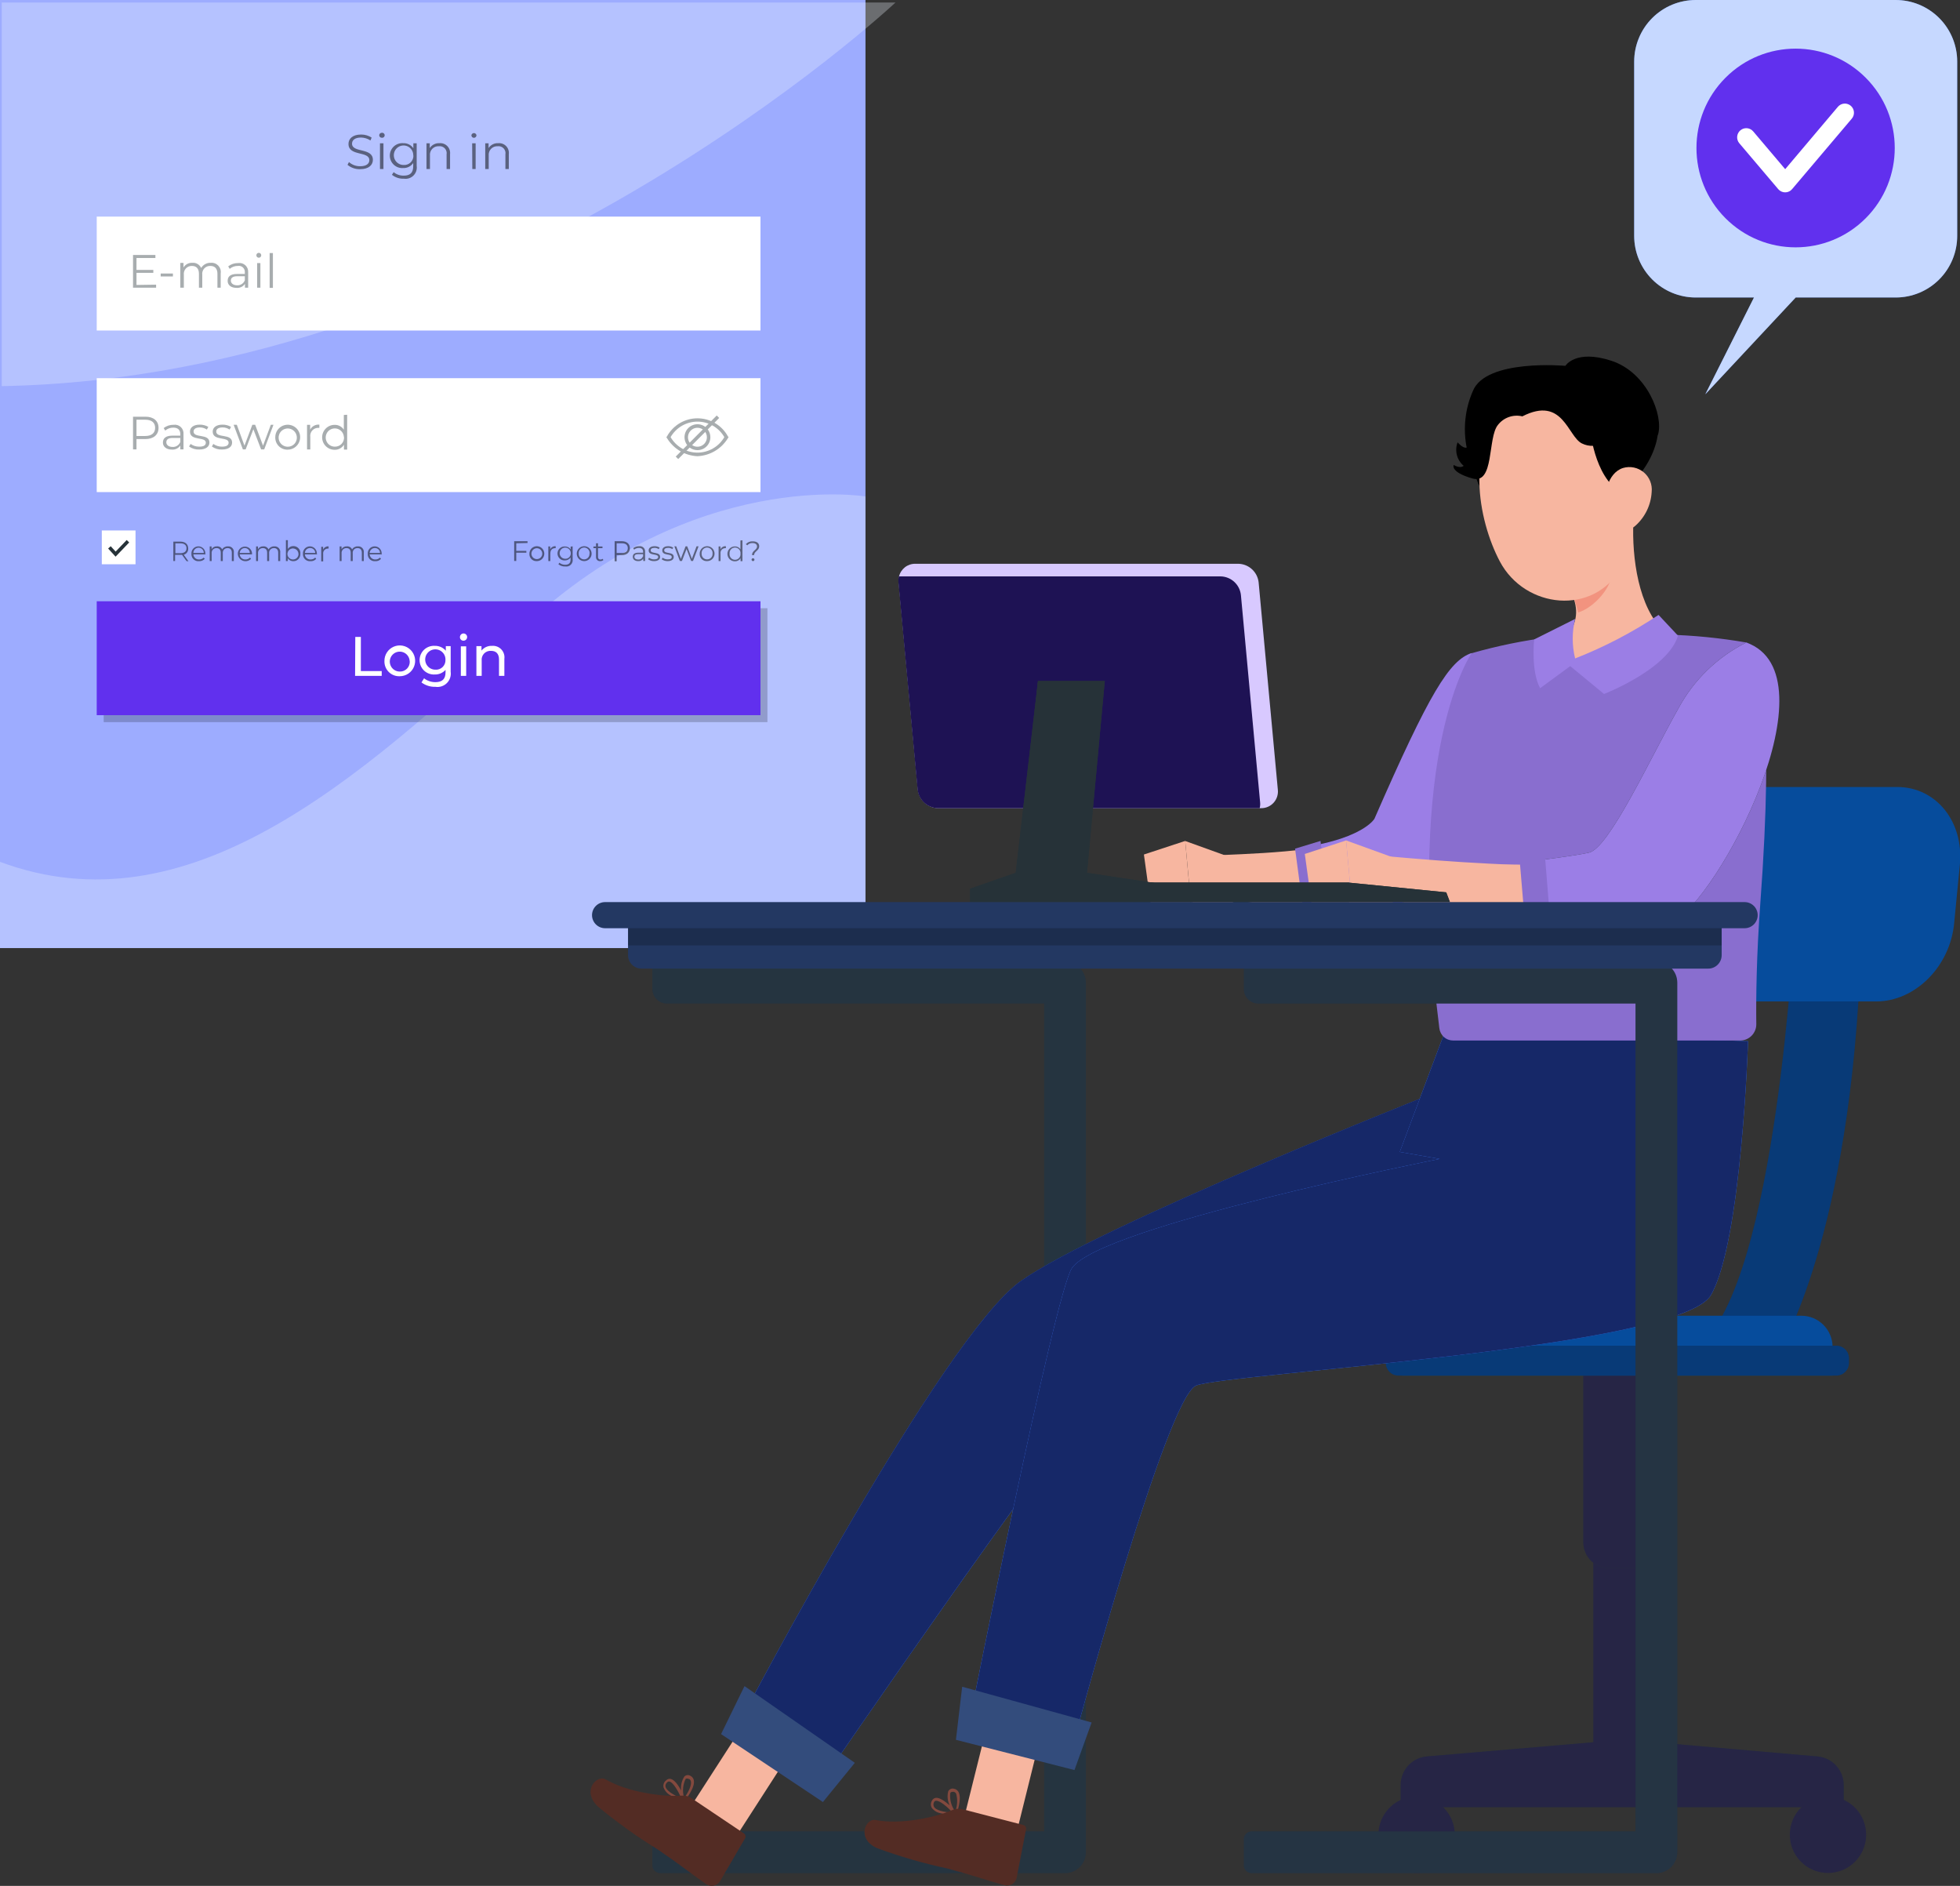 <svg width="368" height="354" viewBox="0 0 368 354" fill="none" xmlns="http://www.w3.org/2000/svg">
<rect x="0" y="0" width="368" height="354" fill="#333333" stroke="none"/>
<g clip-path="url(#clip0_1136_6615)">
<path d="M162.494 0H0V177.957H162.494V0Z" fill="#407BFF"/>
<path opacity="0.6" d="M162.494 0H0V177.957H162.494V0Z" fill="#DACDFF"/>
<path opacity="0.3" d="M168.133 0.471C168.133 0.471 93.152 70.803 0.326 72.477V0.471H168.133Z" fill="#ECF4FF"/>
<path opacity="0.3" d="M162.494 93.185C162.494 93.185 130.384 87.822 98.616 117.406C66.848 146.99 35.129 174.825 0 161.775V177.957H162.494V93.185Z" fill="#ECF4FF"/>
<path d="M142.786 40.659H18.161V62.041H142.786V40.659Z" fill="white"/>
<path d="M142.786 70.986H18.161V92.368H142.786V70.986Z" fill="white"/>
<g opacity="0.4">
<path d="M29.309 53.435V53.998H24.976V47.864H29.179V48.427H25.628V50.663H28.787V51.212H25.628V53.488L29.309 53.435Z" fill="#263238"/>
<path d="M30.171 51.343H32.468V51.892H30.171V51.343Z" fill="#263238"/>
<path d="M41.437 51.317V53.998H40.823V51.382C40.823 50.414 40.327 49.918 39.518 49.918C39.302 49.904 39.085 49.939 38.884 50.019C38.683 50.099 38.502 50.224 38.355 50.382C38.208 50.541 38.097 50.731 38.032 50.938C37.967 51.145 37.948 51.364 37.977 51.578V53.998H37.351V51.382C37.351 50.414 36.868 49.918 36.046 49.918C35.831 49.908 35.617 49.946 35.419 50.028C35.221 50.11 35.042 50.234 34.897 50.393C34.752 50.551 34.642 50.739 34.577 50.944C34.511 51.148 34.492 51.365 34.518 51.578V53.998H33.852V49.355H34.453V50.205C34.628 49.92 34.877 49.687 35.174 49.533C35.47 49.379 35.803 49.308 36.137 49.329C36.475 49.304 36.813 49.383 37.105 49.556C37.396 49.729 37.628 49.988 37.769 50.297C37.956 49.987 38.224 49.733 38.543 49.563C38.862 49.393 39.222 49.312 39.583 49.329C39.844 49.306 40.106 49.343 40.351 49.437C40.595 49.53 40.815 49.679 40.994 49.87C41.172 50.062 41.305 50.292 41.382 50.542C41.459 50.793 41.477 51.058 41.437 51.317Z" fill="#263238"/>
<path d="M46.593 51.134V53.998H45.993V53.279C45.821 53.535 45.584 53.74 45.306 53.874C45.028 54.007 44.72 54.064 44.413 54.037C43.369 54.037 42.742 53.501 42.742 52.729C42.742 51.958 43.186 51.422 44.505 51.422H45.967V51.134C45.983 50.962 45.96 50.788 45.898 50.627C45.837 50.466 45.74 50.321 45.614 50.203C45.487 50.085 45.336 49.998 45.17 49.949C45.005 49.899 44.831 49.889 44.661 49.918C44.098 49.909 43.551 50.104 43.121 50.467L42.847 49.996C43.379 49.581 44.039 49.363 44.713 49.381C44.958 49.343 45.208 49.361 45.444 49.433C45.681 49.505 45.898 49.631 46.079 49.8C46.26 49.968 46.4 50.176 46.489 50.407C46.578 50.639 46.614 50.887 46.593 51.134ZM45.967 52.612V51.853H44.531C43.643 51.853 43.343 52.206 43.343 52.677C43.343 53.148 43.773 53.553 44.505 53.553C44.817 53.574 45.127 53.493 45.39 53.324C45.653 53.154 45.855 52.905 45.967 52.612Z" fill="#263238"/>
<path d="M48.133 47.93C48.13 47.839 48.155 47.749 48.204 47.672C48.252 47.595 48.323 47.534 48.406 47.498C48.489 47.461 48.581 47.45 48.671 47.466C48.76 47.482 48.843 47.525 48.908 47.588C48.973 47.652 49.018 47.733 49.037 47.822C49.056 47.912 49.047 48.004 49.013 48.089C48.979 48.173 48.92 48.245 48.845 48.296C48.77 48.347 48.681 48.374 48.59 48.374C48.531 48.376 48.471 48.366 48.416 48.344C48.361 48.323 48.31 48.29 48.268 48.249C48.225 48.207 48.191 48.158 48.168 48.103C48.145 48.048 48.133 47.989 48.133 47.93ZM48.277 49.381H48.89V53.998H48.277V49.381Z" fill="#263238"/>
<path d="M50.627 47.498H51.24V54.037H50.627V47.498Z" fill="#263238"/>
</g>
<g opacity="0.4">
<path d="M29.766 80.31C29.766 81.618 28.826 82.416 27.273 82.416H25.628V84.351H24.976V78.218H27.325C28.826 78.218 29.766 79.002 29.766 80.31ZM29.127 80.31C29.127 79.329 28.474 78.78 27.247 78.78H25.628V81.84H27.247C28.474 81.84 29.127 81.278 29.127 80.31Z" fill="#263238"/>
<path d="M34.452 81.487V84.351H33.851V83.632C33.679 83.887 33.442 84.092 33.164 84.225C32.886 84.359 32.579 84.415 32.272 84.39C31.227 84.39 30.588 83.841 30.588 83.083C30.588 82.324 31.045 81.775 32.363 81.775H33.851V81.487C33.851 80.703 33.407 80.271 32.546 80.271C31.987 80.262 31.444 80.457 31.019 80.82L30.732 80.349C31.269 79.934 31.933 79.717 32.611 79.735C32.853 79.7 33.1 79.721 33.332 79.795C33.565 79.87 33.778 79.996 33.955 80.165C34.132 80.333 34.269 80.54 34.355 80.769C34.441 80.998 34.474 81.243 34.452 81.487ZM33.851 82.965V82.206H32.402C31.515 82.206 31.227 82.559 31.227 83.03C31.227 83.501 31.658 83.893 32.389 83.893C32.7 83.913 33.008 83.833 33.271 83.667C33.533 83.5 33.736 83.254 33.851 82.965Z" fill="#263238"/>
<path d="M35.497 83.815L35.784 83.331C36.26 83.67 36.832 83.849 37.416 83.841C38.291 83.841 38.643 83.553 38.643 83.096C38.643 81.892 35.667 82.834 35.667 81.016C35.667 80.258 36.319 79.709 37.481 79.709C38.053 79.696 38.618 79.84 39.113 80.127L38.839 80.637C38.455 80.372 38 80.231 37.533 80.232C36.711 80.232 36.346 80.559 36.346 81.003C36.346 82.311 39.322 81.304 39.322 83.07C39.322 83.867 38.617 84.377 37.429 84.377C36.74 84.413 36.06 84.215 35.497 83.815Z" fill="#263238"/>
<path d="M39.779 83.815L40.053 83.331C40.531 83.668 41.101 83.846 41.685 83.841C42.56 83.841 42.925 83.553 42.925 83.096C42.925 81.892 39.936 82.834 39.936 81.016C39.936 80.258 40.589 79.709 41.764 79.709C42.331 79.697 42.891 79.842 43.382 80.127L43.108 80.637C42.725 80.37 42.269 80.228 41.803 80.232C40.967 80.232 40.602 80.558 40.602 81.003C40.602 82.311 43.578 81.304 43.578 83.07C43.578 83.867 42.886 84.377 41.685 84.377C41.005 84.41 40.333 84.212 39.779 83.815Z" fill="#263238"/>
<path d="M51.344 79.735L49.608 84.351H49.02L47.572 80.572L46.123 84.351H45.6L43.864 79.735H44.465L45.901 83.658L47.376 79.735H47.911L49.386 83.658L50.848 79.735H51.344Z" fill="#263238"/>
<path d="M51.684 82.049C51.686 81.587 51.825 81.136 52.084 80.752C52.342 80.369 52.708 80.071 53.135 79.896C53.562 79.721 54.032 79.676 54.484 79.768C54.936 79.86 55.352 80.084 55.677 80.412C56.002 80.74 56.224 81.157 56.313 81.611C56.402 82.064 56.355 82.534 56.178 82.961C56 83.388 55.701 83.753 55.317 84.01C54.933 84.266 54.482 84.403 54.02 84.403C53.709 84.415 53.399 84.361 53.11 84.246C52.821 84.132 52.558 83.959 52.339 83.738C52.119 83.517 51.948 83.253 51.835 82.962C51.722 82.672 51.671 82.361 51.684 82.049ZM55.73 82.049C55.712 81.715 55.597 81.393 55.399 81.124C55.2 80.854 54.927 80.649 54.614 80.533C54.3 80.418 53.959 80.397 53.634 80.473C53.309 80.549 53.013 80.719 52.782 80.962C52.552 81.204 52.398 81.509 52.339 81.839C52.28 82.169 52.319 82.508 52.451 82.816C52.583 83.124 52.801 83.386 53.08 83.57C53.359 83.755 53.686 83.854 54.02 83.854C54.254 83.858 54.486 83.814 54.701 83.723C54.916 83.633 55.111 83.499 55.272 83.329C55.432 83.159 55.556 82.958 55.635 82.737C55.714 82.517 55.747 82.283 55.73 82.049Z" fill="#263238"/>
<path d="M59.959 79.709V80.31H59.815C59.596 80.298 59.376 80.335 59.172 80.419C58.969 80.502 58.786 80.629 58.637 80.792C58.489 80.955 58.378 81.148 58.313 81.359C58.248 81.57 58.231 81.792 58.262 82.01V84.364H57.648V79.748H58.236V80.65C58.395 80.337 58.644 80.08 58.952 79.912C59.259 79.744 59.61 79.673 59.959 79.709Z" fill="#263238"/>
<path d="M65.182 77.852V84.39H64.581V83.475C64.399 83.776 64.139 84.024 63.829 84.191C63.52 84.359 63.171 84.441 62.819 84.43C62.199 84.43 61.605 84.183 61.167 83.744C60.729 83.305 60.482 82.71 60.482 82.089C60.482 81.468 60.729 80.872 61.167 80.433C61.605 79.994 62.199 79.748 62.819 79.748C63.161 79.736 63.501 79.814 63.805 79.972C64.109 80.129 64.367 80.363 64.555 80.65V77.891L65.182 77.852ZM64.568 82.036C64.55 81.701 64.435 81.379 64.236 81.109C64.037 80.84 63.763 80.635 63.449 80.519C63.134 80.404 62.793 80.384 62.467 80.461C62.142 80.538 61.846 80.709 61.616 80.953C61.386 81.197 61.233 81.504 61.176 81.834C61.119 82.164 61.159 82.504 61.293 82.812C61.426 83.12 61.647 83.381 61.928 83.564C62.209 83.747 62.536 83.843 62.871 83.841C63.105 83.847 63.337 83.804 63.553 83.715C63.769 83.626 63.964 83.494 64.126 83.325C64.288 83.157 64.414 82.956 64.494 82.737C64.575 82.517 64.609 82.283 64.594 82.049L64.568 82.036Z" fill="#263238"/>
</g>
<path opacity="0.2" d="M144.091 114.168H19.466V135.55H144.091V114.168Z" fill="black"/>
<g opacity="0.5">
<path d="M35.013 105.315L34.178 104.151H32.872V105.302H32.546V101.666H33.851C34.778 101.666 35.339 102.137 35.339 102.974C35.352 103.232 35.275 103.487 35.123 103.696C34.972 103.905 34.753 104.057 34.504 104.125L35.392 105.367L35.013 105.315ZM35.013 102.921C35.013 102.333 34.621 101.993 33.89 101.993H32.925V103.837H33.851C34.608 103.837 35 103.497 35 102.974L35.013 102.921Z" fill="black"/>
<path d="M38.603 104.059H36.306C36.314 104.193 36.349 104.324 36.408 104.445C36.467 104.566 36.549 104.673 36.65 104.762C36.75 104.851 36.867 104.919 36.994 104.962C37.121 105.005 37.255 105.023 37.389 105.014C37.548 105.019 37.705 104.99 37.852 104.929C37.998 104.869 38.13 104.777 38.238 104.661L38.447 104.896C38.311 105.044 38.145 105.161 37.961 105.237C37.776 105.314 37.576 105.35 37.376 105.341C37.186 105.361 36.994 105.338 36.814 105.275C36.633 105.213 36.469 105.111 36.332 104.977C36.195 104.844 36.089 104.682 36.021 104.503C35.953 104.324 35.926 104.132 35.94 103.942C35.929 103.763 35.955 103.585 36.016 103.417C36.077 103.249 36.171 103.096 36.294 102.966C36.416 102.836 36.564 102.732 36.727 102.662C36.891 102.591 37.067 102.555 37.246 102.555C37.424 102.555 37.6 102.591 37.764 102.662C37.928 102.732 38.075 102.836 38.197 102.966C38.32 103.096 38.414 103.249 38.475 103.417C38.536 103.585 38.562 103.763 38.551 103.942C38.551 103.942 38.603 104.02 38.603 104.059ZM36.306 103.785H38.264C38.264 103.524 38.161 103.275 37.977 103.091C37.794 102.907 37.544 102.804 37.285 102.804C37.025 102.804 36.776 102.907 36.593 103.091C36.409 103.275 36.306 103.524 36.306 103.785Z" fill="black"/>
<path d="M43.903 103.732V105.315H43.524V103.758C43.524 103.183 43.237 102.882 42.741 102.882C42.612 102.875 42.484 102.897 42.364 102.945C42.245 102.994 42.138 103.069 42.05 103.164C41.963 103.258 41.898 103.372 41.859 103.495C41.821 103.618 41.81 103.748 41.827 103.876V105.315H41.449V103.758C41.449 103.183 41.161 102.882 40.665 102.882C40.536 102.876 40.407 102.897 40.287 102.946C40.167 102.994 40.059 103.069 39.971 103.163C39.883 103.258 39.816 103.371 39.776 103.494C39.736 103.617 39.723 103.747 39.739 103.876V105.315H39.373V102.568H39.725V103.078C39.83 102.908 39.978 102.769 40.155 102.677C40.333 102.585 40.531 102.543 40.731 102.555C40.933 102.537 41.136 102.583 41.312 102.686C41.487 102.789 41.626 102.945 41.71 103.131C41.821 102.945 41.981 102.793 42.172 102.692C42.362 102.591 42.577 102.543 42.793 102.555C42.948 102.542 43.104 102.564 43.249 102.619C43.394 102.674 43.525 102.762 43.632 102.875C43.739 102.988 43.818 103.124 43.865 103.273C43.912 103.421 43.925 103.578 43.903 103.732Z" fill="black"/>
<path d="M47.31 104.059H45.013C45.021 104.193 45.056 104.324 45.115 104.445C45.174 104.566 45.256 104.673 45.357 104.762C45.458 104.851 45.575 104.919 45.702 104.962C45.828 105.005 45.963 105.023 46.096 105.014C46.253 105.02 46.409 104.991 46.553 104.93C46.698 104.869 46.827 104.777 46.932 104.661L47.141 104.896C46.944 105.102 46.69 105.245 46.412 105.307C46.134 105.37 45.844 105.349 45.578 105.247C45.312 105.145 45.082 104.967 44.917 104.735C44.751 104.503 44.657 104.227 44.648 103.942C44.648 103.586 44.788 103.245 45.039 102.994C45.29 102.742 45.631 102.601 45.986 102.601C46.34 102.601 46.681 102.742 46.932 102.994C47.182 103.245 47.324 103.586 47.324 103.942C47.324 103.942 47.31 104.02 47.31 104.059ZM45.013 103.785H46.906C46.902 103.661 46.875 103.539 46.824 103.426C46.774 103.313 46.702 103.211 46.612 103.126C46.522 103.041 46.417 102.975 46.301 102.931C46.186 102.887 46.063 102.866 45.94 102.869C45.699 102.879 45.471 102.978 45.299 103.147C45.128 103.316 45.026 103.544 45.013 103.785Z" fill="black"/>
<path d="M52.61 103.732V105.315H52.231V103.758C52.231 103.183 51.944 102.882 51.448 102.882C51.319 102.875 51.191 102.897 51.071 102.945C50.952 102.994 50.845 103.069 50.757 103.164C50.67 103.259 50.605 103.372 50.566 103.495C50.528 103.618 50.517 103.748 50.534 103.876V105.315H50.156V103.758C50.156 103.183 49.868 102.882 49.359 102.882C49.231 102.878 49.104 102.901 48.985 102.95C48.867 103 48.761 103.074 48.674 103.168C48.587 103.263 48.522 103.375 48.482 103.497C48.443 103.619 48.43 103.749 48.446 103.876V105.315H48.08V102.568H48.433V103.078C48.537 102.908 48.685 102.769 48.862 102.677C49.04 102.585 49.239 102.543 49.438 102.555C49.64 102.537 49.843 102.583 50.019 102.686C50.194 102.789 50.333 102.945 50.417 103.131C50.528 102.945 50.688 102.794 50.879 102.692C51.069 102.591 51.284 102.543 51.5 102.555C51.655 102.542 51.811 102.564 51.956 102.619C52.101 102.674 52.232 102.762 52.339 102.875C52.446 102.988 52.525 103.124 52.572 103.273C52.619 103.421 52.632 103.578 52.61 103.732Z" fill="black"/>
<path d="M56.395 103.942C56.407 104.121 56.383 104.301 56.323 104.47C56.263 104.64 56.169 104.795 56.046 104.926C55.924 105.057 55.776 105.162 55.611 105.233C55.447 105.305 55.269 105.341 55.09 105.341C54.88 105.348 54.671 105.3 54.486 105.201C54.3 105.102 54.144 104.957 54.032 104.778V105.315H53.68V101.391H54.045V103.039C54.16 102.869 54.316 102.73 54.498 102.636C54.681 102.542 54.884 102.497 55.09 102.503C55.273 102.502 55.454 102.54 55.621 102.613C55.789 102.687 55.939 102.795 56.062 102.931C56.185 103.067 56.278 103.227 56.336 103.401C56.393 103.575 56.413 103.759 56.395 103.942ZM56.029 103.942C56.022 103.739 55.955 103.543 55.837 103.379C55.719 103.214 55.555 103.088 55.366 103.015C55.177 102.943 54.971 102.928 54.774 102.972C54.577 103.017 54.397 103.118 54.256 103.264C54.116 103.41 54.022 103.594 53.985 103.793C53.948 103.992 53.971 104.198 54.05 104.385C54.129 104.571 54.261 104.73 54.429 104.842C54.598 104.954 54.796 105.014 54.998 105.014C55.139 105.018 55.278 104.992 55.408 104.939C55.538 104.887 55.656 104.807 55.754 104.707C55.852 104.606 55.929 104.486 55.978 104.354C56.028 104.223 56.05 104.082 56.042 103.942H56.029Z" fill="black"/>
<path d="M59.541 104.059H57.243C57.252 104.193 57.286 104.324 57.345 104.445C57.404 104.566 57.486 104.673 57.587 104.762C57.688 104.851 57.805 104.919 57.932 104.962C58.059 105.005 58.193 105.023 58.327 105.014C58.485 105.018 58.642 104.989 58.789 104.928C58.935 104.867 59.067 104.776 59.175 104.661L59.371 104.896C59.24 105.046 59.077 105.164 58.894 105.241C58.71 105.318 58.512 105.352 58.314 105.341C58.124 105.361 57.932 105.338 57.751 105.275C57.571 105.213 57.406 105.111 57.269 104.977C57.132 104.844 57.026 104.682 56.959 104.503C56.891 104.324 56.863 104.132 56.878 103.942C56.867 103.763 56.893 103.585 56.954 103.417C57.014 103.249 57.109 103.096 57.231 102.966C57.353 102.836 57.501 102.732 57.665 102.662C57.828 102.591 58.005 102.555 58.183 102.555C58.361 102.555 58.538 102.591 58.701 102.662C58.865 102.732 59.013 102.836 59.135 102.966C59.257 103.096 59.352 103.249 59.413 103.417C59.473 103.585 59.499 103.763 59.489 103.942C59.489 103.942 59.541 104.02 59.541 104.059ZM57.243 103.785H59.188C59.185 103.661 59.157 103.539 59.107 103.426C59.056 103.313 58.984 103.211 58.895 103.126C58.805 103.041 58.699 102.975 58.584 102.931C58.469 102.887 58.346 102.866 58.222 102.869C57.973 102.865 57.731 102.959 57.549 103.129C57.366 103.3 57.257 103.535 57.243 103.785Z" fill="black"/>
<path d="M61.695 102.555V102.974H61.604C61.474 102.967 61.343 102.989 61.222 103.038C61.101 103.087 60.993 103.163 60.904 103.259C60.816 103.355 60.749 103.47 60.71 103.594C60.671 103.719 60.66 103.851 60.677 103.981V105.38H60.312V102.634H60.664V103.17C60.75 102.972 60.896 102.807 61.081 102.697C61.266 102.587 61.481 102.537 61.695 102.555Z" fill="black"/>
<path d="M68.3 103.732V105.315H67.935V103.758C67.935 103.183 67.634 102.882 67.138 102.882C67.01 102.875 66.881 102.897 66.762 102.945C66.642 102.994 66.535 103.069 66.448 103.164C66.361 103.258 66.295 103.372 66.257 103.495C66.218 103.618 66.207 103.748 66.225 103.876V105.315H65.846V103.758C65.846 103.183 65.559 102.882 65.063 102.882C64.934 102.876 64.805 102.897 64.685 102.946C64.565 102.994 64.457 103.069 64.369 103.163C64.28 103.258 64.214 103.371 64.174 103.494C64.133 103.617 64.121 103.747 64.136 103.876V105.315H63.77V102.568H64.123V103.078C64.227 102.908 64.376 102.769 64.553 102.677C64.73 102.585 64.929 102.543 65.128 102.555C65.331 102.537 65.534 102.583 65.709 102.686C65.885 102.789 66.024 102.945 66.107 103.131C66.218 102.945 66.378 102.793 66.569 102.692C66.76 102.591 66.975 102.543 67.191 102.555C67.345 102.542 67.501 102.564 67.647 102.619C67.792 102.674 67.923 102.762 68.029 102.875C68.136 102.988 68.216 103.124 68.263 103.273C68.31 103.421 68.322 103.578 68.3 103.732Z" fill="black"/>
<path d="M71.708 104.059H69.41C69.418 104.193 69.453 104.324 69.512 104.445C69.571 104.566 69.653 104.673 69.754 104.762C69.855 104.851 69.972 104.919 70.099 104.962C70.226 105.005 70.36 105.023 70.494 105.014C70.65 105.02 70.806 104.991 70.951 104.93C71.095 104.869 71.224 104.777 71.329 104.661L71.538 104.896C71.407 105.046 71.244 105.164 71.061 105.241C70.877 105.318 70.679 105.352 70.481 105.341C70.291 105.361 70.099 105.338 69.918 105.275C69.738 105.213 69.573 105.111 69.436 104.977C69.299 104.844 69.193 104.682 69.126 104.503C69.058 104.324 69.03 104.132 69.045 103.942C69.034 103.763 69.06 103.585 69.121 103.417C69.181 103.249 69.276 103.096 69.398 102.966C69.52 102.836 69.668 102.732 69.832 102.662C69.996 102.591 70.172 102.555 70.35 102.555C70.528 102.555 70.705 102.591 70.868 102.662C71.032 102.732 71.18 102.836 71.302 102.966C71.424 103.096 71.519 103.249 71.58 103.417C71.64 103.585 71.666 103.763 71.656 103.942C71.656 103.942 71.708 104.02 71.708 104.059ZM69.41 103.785H71.355C71.352 103.661 71.324 103.539 71.274 103.426C71.223 103.313 71.151 103.211 71.062 103.126C70.972 103.041 70.866 102.975 70.751 102.931C70.636 102.887 70.513 102.866 70.389 102.869C70.14 102.865 69.898 102.959 69.716 103.129C69.533 103.3 69.424 103.535 69.41 103.785Z" fill="black"/>
</g>
<path d="M142.786 112.861H18.161V134.243H142.786V112.861Z" fill="#6130EE"/>
<g opacity="0.5">
<path d="M96.932 101.979V103.404H98.825V103.744H96.932V105.3H96.54V101.586H99.046V101.926L96.932 101.979Z" fill="black"/>
<path d="M99.399 103.927C99.399 103.65 99.481 103.38 99.634 103.15C99.788 102.92 100.006 102.74 100.261 102.634C100.516 102.528 100.797 102.501 101.068 102.555C101.339 102.609 101.588 102.742 101.783 102.938C101.979 103.133 102.112 103.383 102.166 103.654C102.22 103.926 102.192 104.207 102.086 104.463C101.98 104.718 101.801 104.937 101.572 105.091C101.342 105.244 101.072 105.326 100.796 105.326C100.609 105.34 100.421 105.313 100.246 105.248C100.07 105.182 99.91 105.08 99.778 104.947C99.645 104.814 99.543 104.654 99.478 104.478C99.412 104.302 99.385 104.114 99.399 103.927ZM101.814 103.927C101.814 103.657 101.707 103.397 101.516 103.206C101.325 103.015 101.066 102.907 100.796 102.907C100.526 102.907 100.267 103.015 100.076 103.206C99.885 103.397 99.778 103.657 99.778 103.927C99.778 104.198 99.885 104.457 100.076 104.648C100.267 104.84 100.526 104.947 100.796 104.947C101.066 104.947 101.325 104.84 101.516 104.648C101.707 104.457 101.814 104.198 101.814 103.927Z" fill="black"/>
<path d="M104.333 102.528V102.894H104.242C103.667 102.894 103.328 103.26 103.328 103.914V105.313H102.949V102.567H103.302V103.103C103.396 102.914 103.544 102.758 103.728 102.656C103.912 102.553 104.123 102.508 104.333 102.528Z" fill="black"/>
<path d="M107.518 102.554V104.96C107.547 105.147 107.531 105.338 107.472 105.518C107.414 105.698 107.314 105.861 107.18 105.995C107.046 106.129 106.883 106.229 106.704 106.288C106.524 106.347 106.334 106.362 106.147 106.333C105.675 106.361 105.21 106.212 104.842 105.915L105.024 105.627C105.329 105.879 105.713 106.013 106.108 106.006C106.8 106.006 107.126 105.693 107.126 105.013V104.659C107.003 104.828 106.842 104.964 106.656 105.058C106.47 105.151 106.264 105.198 106.056 105.196C105.878 105.206 105.699 105.18 105.532 105.12C105.364 105.059 105.211 104.964 105.081 104.842C104.952 104.719 104.849 104.571 104.778 104.407C104.708 104.243 104.672 104.066 104.672 103.888C104.672 103.709 104.708 103.533 104.778 103.369C104.849 103.205 104.952 103.057 105.081 102.934C105.211 102.812 105.364 102.717 105.532 102.656C105.699 102.595 105.878 102.569 106.056 102.58C106.268 102.57 106.48 102.615 106.67 102.711C106.86 102.807 107.022 102.952 107.139 103.129V102.606L107.518 102.554ZM107.165 103.862C107.17 103.654 107.114 103.449 107.002 103.274C106.89 103.098 106.729 102.96 106.539 102.877C106.349 102.793 106.138 102.769 105.934 102.806C105.729 102.844 105.541 102.941 105.392 103.086C105.243 103.232 105.141 103.418 105.099 103.622C105.056 103.825 105.076 104.037 105.154 104.23C105.232 104.422 105.366 104.587 105.538 104.704C105.71 104.82 105.913 104.882 106.121 104.882C106.259 104.889 106.397 104.868 106.526 104.819C106.655 104.769 106.773 104.694 106.871 104.597C106.969 104.499 107.046 104.383 107.097 104.254C107.148 104.125 107.171 103.987 107.165 103.849V103.862Z" fill="black"/>
<path d="M108.288 103.927C108.288 103.556 108.435 103.2 108.697 102.938C108.959 102.675 109.314 102.528 109.685 102.528C110.055 102.528 110.411 102.675 110.672 102.938C110.934 103.2 111.082 103.556 111.082 103.927C111.082 104.298 110.934 104.654 110.672 104.917C110.411 105.179 110.055 105.326 109.685 105.326C109.314 105.326 108.959 105.179 108.697 104.917C108.435 104.654 108.288 104.298 108.288 103.927ZM110.703 103.927C110.719 103.783 110.705 103.636 110.661 103.498C110.617 103.359 110.544 103.231 110.447 103.123C110.351 103.014 110.232 102.928 110.1 102.868C109.967 102.809 109.823 102.778 109.678 102.778C109.533 102.778 109.39 102.809 109.257 102.868C109.124 102.928 109.006 103.014 108.909 103.123C108.812 103.231 108.74 103.359 108.696 103.498C108.652 103.636 108.637 103.783 108.654 103.927C108.646 104.067 108.668 104.206 108.717 104.337C108.765 104.467 108.84 104.587 108.937 104.687C109.034 104.788 109.15 104.867 109.279 104.921C109.407 104.975 109.545 105.001 109.685 104.999C109.821 104.998 109.956 104.969 110.081 104.913C110.206 104.858 110.318 104.777 110.411 104.677C110.504 104.577 110.575 104.459 110.621 104.33C110.667 104.201 110.686 104.064 110.677 103.927H110.703Z" fill="black"/>
<path d="M113.288 105.13C113.126 105.262 112.922 105.332 112.713 105.326C112.605 105.339 112.496 105.326 112.393 105.291C112.29 105.255 112.196 105.197 112.119 105.121C112.041 105.044 111.982 104.951 111.945 104.849C111.907 104.747 111.893 104.637 111.904 104.529V102.894H111.421V102.58H111.904V101.979H112.282V102.58H113.118V102.894H112.282V104.529C112.272 104.594 112.277 104.661 112.296 104.724C112.316 104.787 112.35 104.845 112.395 104.893C112.441 104.941 112.496 104.978 112.558 105.001C112.62 105.024 112.687 105.032 112.752 105.026C112.899 105.033 113.043 104.986 113.157 104.895L113.288 105.13Z" fill="black"/>
<path d="M118.262 102.894C118.262 103.666 117.701 104.202 116.761 104.202H115.782V105.353H115.403V101.586H116.709C117.701 101.586 118.262 102.109 118.262 102.894ZM117.871 102.894C117.871 102.306 117.492 101.979 116.761 101.979H115.782V103.796H116.761C117.492 103.796 117.871 103.469 117.871 102.894Z" fill="black"/>
<path d="M121.121 103.6V105.3H120.769V104.869C120.666 105.024 120.523 105.149 120.355 105.229C120.187 105.31 120.001 105.343 119.816 105.326C119.202 105.326 118.811 105 118.811 104.529C118.811 104.058 119.085 103.744 119.881 103.744H120.742V103.574C120.742 103.103 120.481 102.855 119.972 102.855C119.64 102.848 119.317 102.959 119.059 103.169L118.889 102.894C119.209 102.644 119.606 102.515 120.011 102.528C120.159 102.507 120.308 102.52 120.45 102.566C120.591 102.612 120.72 102.69 120.827 102.793C120.934 102.897 121.016 103.023 121.067 103.163C121.118 103.303 121.136 103.452 121.121 103.6ZM120.742 104.476V104.019H119.816C119.294 104.019 119.111 104.228 119.111 104.516C119.111 104.803 119.372 105.026 119.816 105.026C120.001 105.041 120.187 104.996 120.344 104.897C120.502 104.798 120.623 104.65 120.69 104.476H120.742Z" fill="black"/>
<path d="M121.694 104.986L121.864 104.686C122.142 104.896 122.482 105.006 122.83 104.999C123.352 104.999 123.574 104.816 123.574 104.555C123.574 103.836 121.786 104.398 121.786 103.312C121.786 102.868 122.177 102.528 122.882 102.528C123.223 102.519 123.559 102.61 123.848 102.789L123.679 103.077C123.446 102.914 123.166 102.831 122.882 102.842C122.386 102.842 122.164 103.038 122.164 103.299C122.164 104.045 123.94 103.483 123.94 104.542C123.94 105.013 123.522 105.326 122.804 105.326C122.407 105.338 122.017 105.218 121.694 104.986Z" fill="black"/>
<path d="M124.24 104.986L124.41 104.686C124.693 104.896 125.037 105.006 125.389 104.999C125.911 104.999 126.12 104.816 126.12 104.555C126.12 103.836 124.345 104.398 124.345 103.312C124.345 102.868 124.736 102.528 125.428 102.528C125.769 102.517 126.105 102.608 126.394 102.789L126.237 103.077C126.001 102.911 125.716 102.828 125.428 102.842C124.932 102.842 124.71 103.038 124.71 103.299C124.71 104.045 126.499 103.482 126.499 104.542C126.499 105.013 126.081 105.326 125.363 105.326C124.962 105.338 124.568 105.218 124.24 104.986Z" fill="black"/>
<path d="M131.159 102.554L130.115 105.3H129.762L128.901 103.051L128.039 105.3H127.647L126.616 102.554H126.969L127.83 104.882L128.718 102.554H129.031L129.906 104.882L130.78 102.554H131.159Z" fill="black"/>
<path d="M131.368 103.927C131.368 103.65 131.45 103.38 131.603 103.15C131.757 102.92 131.975 102.74 132.23 102.634C132.485 102.528 132.766 102.501 133.037 102.555C133.308 102.609 133.557 102.742 133.752 102.938C133.947 103.133 134.08 103.383 134.134 103.654C134.188 103.926 134.161 104.207 134.055 104.463C133.949 104.718 133.77 104.937 133.54 105.091C133.311 105.244 133.041 105.326 132.764 105.326C132.578 105.34 132.39 105.313 132.214 105.248C132.039 105.182 131.879 105.08 131.747 104.947C131.614 104.814 131.512 104.654 131.446 104.478C131.381 104.302 131.354 104.114 131.368 103.927ZM133.783 103.927C133.799 103.783 133.785 103.636 133.741 103.498C133.697 103.359 133.624 103.231 133.527 103.123C133.43 103.014 133.312 102.928 133.179 102.868C133.047 102.809 132.903 102.778 132.758 102.778C132.613 102.778 132.469 102.809 132.337 102.868C132.204 102.928 132.086 103.014 131.989 103.123C131.892 103.231 131.819 103.359 131.775 103.498C131.731 103.636 131.717 103.783 131.733 103.927C131.726 104.067 131.748 104.206 131.796 104.337C131.845 104.467 131.92 104.587 132.017 104.687C132.113 104.788 132.23 104.867 132.358 104.921C132.487 104.975 132.625 105.001 132.764 104.999C132.903 105.002 133.041 104.975 133.169 104.921C133.297 104.867 133.412 104.787 133.508 104.687C133.604 104.586 133.677 104.466 133.725 104.336C133.772 104.205 133.792 104.066 133.783 103.927Z" fill="black"/>
<path d="M136.29 102.528V102.894H136.211C136.08 102.887 135.948 102.909 135.826 102.959C135.704 103.009 135.595 103.086 135.506 103.183C135.417 103.281 135.351 103.397 135.313 103.524C135.275 103.65 135.265 103.783 135.284 103.914V105.313H134.919V102.567H135.271V103.103C135.363 102.915 135.509 102.76 135.691 102.657C135.873 102.554 136.082 102.509 136.29 102.528Z" fill="black"/>
<path d="M139.396 101.416V105.34H139.043V104.79C138.932 104.973 138.774 105.122 138.586 105.224C138.398 105.325 138.186 105.374 137.973 105.366C137.602 105.366 137.247 105.218 136.985 104.956C136.723 104.693 136.576 104.337 136.576 103.966C136.576 103.595 136.723 103.239 136.985 102.977C137.247 102.714 137.602 102.567 137.973 102.567C138.178 102.558 138.383 102.603 138.566 102.697C138.749 102.791 138.904 102.931 139.017 103.103V101.455L139.396 101.416ZM139.03 103.927C139.047 103.783 139.032 103.636 138.988 103.498C138.944 103.359 138.871 103.231 138.775 103.123C138.678 103.014 138.559 102.928 138.427 102.868C138.294 102.809 138.151 102.778 138.006 102.778C137.86 102.778 137.717 102.809 137.584 102.868C137.452 102.928 137.333 103.014 137.237 103.123C137.14 103.231 137.067 103.359 137.023 103.498C136.979 103.636 136.965 103.783 136.981 103.927C136.965 104.072 136.979 104.218 137.023 104.357C137.067 104.495 137.14 104.623 137.237 104.731C137.333 104.84 137.452 104.927 137.584 104.986C137.717 105.046 137.86 105.076 138.006 105.076C138.151 105.076 138.294 105.046 138.427 104.986C138.559 104.927 138.678 104.84 138.775 104.731C138.871 104.623 138.944 104.495 138.988 104.357C139.032 104.218 139.047 104.072 139.03 103.927Z" fill="black"/>
<path d="M142.137 102.567C142.137 102.201 141.837 101.939 141.301 101.939C141.115 101.927 140.928 101.958 140.756 102.031C140.584 102.104 140.431 102.216 140.309 102.358L140.035 102.149C140.196 101.964 140.398 101.819 140.625 101.726C140.851 101.633 141.096 101.594 141.341 101.612C142.072 101.612 142.542 101.952 142.542 102.515C142.542 103.404 141.589 103.456 141.589 104.202H141.197C141.184 103.339 142.137 103.26 142.137 102.567ZM141.106 105.052C141.106 105.016 141.113 104.981 141.127 104.949C141.141 104.916 141.161 104.887 141.187 104.862C141.212 104.838 141.243 104.819 141.276 104.806C141.309 104.794 141.344 104.789 141.38 104.79C141.415 104.789 141.45 104.794 141.484 104.806C141.517 104.819 141.547 104.838 141.573 104.862C141.598 104.887 141.619 104.916 141.633 104.949C141.647 104.981 141.654 105.016 141.654 105.052C141.654 105.125 141.625 105.195 141.574 105.246C141.522 105.298 141.452 105.326 141.38 105.326C141.308 105.323 141.24 105.293 141.189 105.242C141.139 105.192 141.109 105.124 141.106 105.052Z" fill="black"/>
</g>
<path d="M25.445 99.573H19.114V105.916H25.445V99.573Z" fill="white"/>
<path d="M66.708 119.556H67.752V125.964H71.668V126.867H66.669L66.708 119.556Z" fill="white"/>
<path d="M72.178 124.094C72.168 123.52 72.328 122.957 72.639 122.474C72.949 121.992 73.396 121.614 73.922 121.387C74.448 121.16 75.03 121.095 75.593 121.201C76.156 121.307 76.675 121.578 77.084 121.98C77.492 122.382 77.772 122.896 77.888 123.458C78.004 124.021 77.95 124.604 77.733 125.135C77.516 125.667 77.146 126.121 76.671 126.441C76.195 126.761 75.636 126.932 75.063 126.932C74.684 126.95 74.305 126.89 73.95 126.754C73.595 126.619 73.272 126.411 73.001 126.145C72.731 125.878 72.517 125.558 72.376 125.206C72.234 124.853 72.167 124.474 72.178 124.094ZM76.916 124.094C76.899 123.728 76.774 123.375 76.558 123.08C76.341 122.784 76.043 122.559 75.7 122.432C75.357 122.305 74.984 122.281 74.628 122.365C74.272 122.448 73.948 122.634 73.697 122.9C73.445 123.166 73.277 123.5 73.214 123.861C73.15 124.222 73.194 124.594 73.34 124.93C73.485 125.266 73.726 125.552 74.032 125.752C74.339 125.952 74.697 126.058 75.063 126.056C75.318 126.064 75.572 126.018 75.808 125.921C76.045 125.824 76.258 125.678 76.434 125.493C76.61 125.308 76.746 125.088 76.831 124.847C76.916 124.606 76.95 124.349 76.93 124.094H76.916Z" fill="white"/>
<path d="M84.618 121.282V126.082C84.674 126.471 84.638 126.868 84.513 127.241C84.387 127.613 84.177 127.951 83.897 128.227C83.618 128.503 83.278 128.71 82.904 128.83C82.53 128.95 82.134 128.981 81.746 128.92C80.807 128.953 79.886 128.662 79.135 128.096L79.618 127.324C80.227 127.797 80.976 128.051 81.746 128.044C83.051 128.044 83.652 127.442 83.652 126.187V125.742C83.4 126.021 83.092 126.243 82.747 126.392C82.403 126.541 82.03 126.614 81.655 126.605C81.287 126.631 80.917 126.58 80.57 126.457C80.222 126.334 79.903 126.14 79.633 125.888C79.364 125.636 79.148 125.331 79.001 124.992C78.854 124.653 78.778 124.287 78.778 123.918C78.778 123.548 78.854 123.182 79.001 122.843C79.148 122.505 79.364 122.2 79.633 121.947C79.903 121.695 80.222 121.502 80.57 121.378C80.917 121.255 81.287 121.204 81.655 121.23C82.043 121.221 82.428 121.298 82.782 121.456C83.137 121.614 83.452 121.85 83.704 122.146V121.282H84.618ZM83.639 123.898C83.66 123.517 83.566 123.138 83.37 122.81C83.173 122.483 82.883 122.222 82.538 122.061C82.192 121.901 81.806 121.847 81.429 121.909C81.053 121.97 80.704 122.143 80.427 122.406C80.15 122.668 79.957 123.008 79.875 123.381C79.793 123.754 79.824 124.143 79.964 124.498C80.105 124.853 80.349 125.157 80.664 125.372C80.979 125.587 81.352 125.702 81.733 125.703C81.98 125.723 82.228 125.691 82.461 125.609C82.694 125.527 82.908 125.396 83.088 125.226C83.267 125.056 83.409 124.85 83.504 124.621C83.599 124.392 83.645 124.146 83.639 123.898Z" fill="white"/>
<path d="M86.354 119.609C86.349 119.473 86.384 119.339 86.456 119.224C86.527 119.109 86.631 119.017 86.754 118.962C86.878 118.906 87.015 118.889 87.148 118.912C87.282 118.936 87.405 118.998 87.503 119.092C87.6 119.186 87.668 119.307 87.696 119.44C87.724 119.572 87.713 119.71 87.662 119.836C87.612 119.962 87.525 120.07 87.412 120.146C87.3 120.222 87.168 120.262 87.033 120.262C86.945 120.266 86.857 120.252 86.775 120.22C86.693 120.189 86.618 120.141 86.554 120.08C86.491 120.019 86.441 119.946 86.406 119.865C86.372 119.784 86.354 119.697 86.354 119.609ZM86.524 121.322H87.529V126.867H86.524V121.322Z" fill="white"/>
<path d="M94.696 123.676V126.867H93.691V123.793C93.691 122.708 93.142 122.172 92.203 122.172C91.96 122.152 91.715 122.188 91.487 122.275C91.259 122.362 91.053 122.498 90.885 122.675C90.716 122.851 90.589 123.063 90.512 123.295C90.435 123.527 90.41 123.773 90.44 124.016V126.867H89.448V121.282H90.401V122.119C90.639 121.823 90.945 121.587 91.292 121.433C91.64 121.278 92.019 121.209 92.398 121.23C92.719 121.206 93.041 121.253 93.341 121.37C93.64 121.486 93.91 121.668 94.13 121.903C94.351 122.137 94.516 122.418 94.614 122.725C94.712 123.032 94.74 123.357 94.696 123.676Z" fill="white"/>
<path d="M21.698 104.491L20.302 102.961L20.785 102.529L21.712 103.536L23.787 101.365L24.257 101.823L21.698 104.491Z" fill="#263238"/>
<g opacity="0.4">
<path d="M130.946 85.633C129.792 85.582 128.669 85.247 127.674 84.659C126.679 84.07 125.844 83.246 125.242 82.259L125.111 82.076L125.242 81.892C125.806 80.871 126.634 80.019 127.638 79.425C128.642 78.832 129.787 78.519 130.953 78.519C132.119 78.519 133.263 78.832 134.268 79.425C135.272 80.019 136.1 80.871 136.664 81.892L136.794 82.076L136.664 82.259C136.06 83.247 135.222 84.072 134.225 84.66C133.228 85.249 132.102 85.583 130.946 85.633ZM125.908 82.049C126.421 82.934 127.157 83.669 128.042 84.179C128.928 84.69 129.931 84.959 130.953 84.959C131.974 84.959 132.978 84.69 133.863 84.179C134.749 83.669 135.485 82.934 135.998 82.049C135.485 81.165 134.749 80.43 133.863 79.92C132.978 79.409 131.974 79.14 130.953 79.14C129.931 79.14 128.928 79.409 128.042 79.92C127.157 80.43 126.421 81.165 125.908 82.049Z" fill="#263238"/>
<path d="M130.947 84.495C130.466 84.495 129.996 84.352 129.596 84.084C129.197 83.816 128.885 83.436 128.702 82.99C128.519 82.545 128.471 82.055 128.566 81.583C128.661 81.111 128.893 80.677 129.234 80.338C129.575 79.998 130.009 79.768 130.481 79.675C130.953 79.583 131.441 79.633 131.885 79.819C132.328 80.005 132.706 80.319 132.972 80.721C133.237 81.122 133.377 81.594 133.375 82.076C133.375 82.394 133.312 82.71 133.189 83.004C133.067 83.299 132.888 83.566 132.663 83.791C132.437 84.016 132.169 84.194 131.875 84.315C131.58 84.435 131.265 84.497 130.947 84.495ZM130.947 80.297C130.595 80.297 130.252 80.401 129.96 80.597C129.668 80.792 129.441 81.07 129.306 81.395C129.172 81.72 129.137 82.078 129.205 82.423C129.274 82.768 129.443 83.085 129.691 83.333C129.939 83.582 130.256 83.751 130.6 83.82C130.945 83.889 131.302 83.853 131.626 83.719C131.95 83.584 132.228 83.356 132.423 83.064C132.618 82.771 132.722 82.427 132.722 82.076C132.722 81.604 132.535 81.151 132.202 80.818C131.869 80.484 131.417 80.297 130.947 80.297Z" fill="#263238"/>
<path d="M134.572 77.99L126.874 85.702L127.336 86.165L135.034 78.452L134.572 77.99Z" fill="#263238"/>
</g>
<g opacity="0.5">
<path d="M65.246 30.942L65.52 30.419C66.102 30.938 66.857 31.218 67.635 31.203C68.823 31.203 69.345 30.693 69.345 30.066C69.345 28.313 65.429 29.386 65.429 27.019C65.429 26.077 66.16 25.253 67.792 25.253C68.495 25.244 69.186 25.444 69.776 25.828L69.554 26.365C69.028 26.022 68.418 25.832 67.792 25.816C66.617 25.816 66.095 26.326 66.095 26.966C66.095 28.732 70.011 27.672 70.011 30C70.011 30.942 69.267 31.753 67.635 31.753C66.766 31.789 65.914 31.5 65.246 30.942Z" fill="black"/>
<path d="M71.198 25.384C71.2 25.322 71.214 25.261 71.239 25.205C71.264 25.148 71.3 25.097 71.345 25.055C71.39 25.012 71.443 24.979 71.5 24.957C71.558 24.935 71.62 24.924 71.681 24.926C71.749 24.915 71.818 24.918 71.884 24.936C71.949 24.954 72.011 24.987 72.063 25.031C72.115 25.075 72.157 25.13 72.186 25.192C72.214 25.254 72.229 25.322 72.229 25.39C72.229 25.459 72.214 25.526 72.186 25.589C72.157 25.651 72.115 25.706 72.063 25.75C72.011 25.794 71.949 25.826 71.884 25.844C71.818 25.863 71.749 25.866 71.681 25.855C71.618 25.856 71.556 25.846 71.497 25.823C71.439 25.8 71.385 25.765 71.341 25.721C71.296 25.678 71.26 25.625 71.235 25.567C71.211 25.509 71.198 25.447 71.198 25.384ZM71.342 26.901H71.995V31.727H71.342V26.901Z" fill="black"/>
<path d="M78.234 26.901V31.138C78.282 31.465 78.254 31.799 78.15 32.113C78.046 32.427 77.871 32.713 77.638 32.947C77.404 33.181 77.119 33.356 76.806 33.46C76.492 33.564 76.159 33.593 75.832 33.544C75.02 33.58 74.223 33.32 73.587 32.812L73.913 32.315C74.446 32.752 75.117 32.984 75.806 32.969C77.02 32.969 77.581 32.407 77.581 31.216V30.602C77.374 30.906 77.092 31.151 76.763 31.316C76.434 31.481 76.069 31.559 75.702 31.543C75.381 31.567 75.059 31.525 74.755 31.419C74.452 31.312 74.173 31.144 73.938 30.925C73.702 30.706 73.514 30.44 73.385 30.145C73.257 29.85 73.19 29.531 73.19 29.209C73.19 28.887 73.257 28.568 73.385 28.273C73.514 27.978 73.702 27.712 73.938 27.493C74.173 27.274 74.452 27.106 74.755 27C75.059 26.893 75.381 26.851 75.702 26.875C76.074 26.857 76.445 26.936 76.779 27.103C77.113 27.27 77.398 27.52 77.607 27.829V26.901H78.234ZM77.594 29.203C77.607 28.838 77.511 28.478 77.319 28.168C77.126 27.859 76.845 27.614 76.513 27.465C76.18 27.317 75.811 27.271 75.452 27.334C75.093 27.397 74.762 27.566 74.499 27.819C74.237 28.072 74.057 28.398 73.981 28.755C73.905 29.112 73.937 29.483 74.073 29.822C74.209 30.16 74.443 30.45 74.745 30.654C75.047 30.859 75.403 30.968 75.767 30.968C76.007 30.986 76.249 30.954 76.476 30.873C76.703 30.792 76.91 30.664 77.085 30.498C77.26 30.331 77.398 30.13 77.49 29.907C77.582 29.684 77.627 29.444 77.621 29.203H77.594Z" fill="black"/>
<path d="M84.5 28.928V31.727H83.848V28.993C83.887 28.79 83.877 28.581 83.819 28.382C83.762 28.184 83.658 28.002 83.516 27.851C83.375 27.701 83.2 27.586 83.006 27.516C82.811 27.446 82.603 27.424 82.399 27.45C82.169 27.435 81.938 27.471 81.724 27.555C81.509 27.639 81.315 27.769 81.156 27.936C80.996 28.103 80.876 28.303 80.802 28.522C80.728 28.741 80.703 28.973 80.728 29.203V31.727H80.075V26.901H80.689V27.79C80.889 27.49 81.164 27.247 81.487 27.086C81.81 26.926 82.169 26.853 82.529 26.875C82.8 26.854 83.073 26.893 83.327 26.99C83.581 27.087 83.811 27.238 83.999 27.435C84.188 27.631 84.33 27.867 84.417 28.125C84.504 28.383 84.532 28.657 84.5 28.928Z" fill="black"/>
<path d="M88.508 25.384C88.527 25.271 88.585 25.168 88.672 25.094C88.759 25.02 88.87 24.979 88.984 24.979C89.099 24.979 89.21 25.02 89.297 25.094C89.384 25.168 89.442 25.271 89.461 25.384C89.463 25.448 89.451 25.512 89.428 25.571C89.404 25.631 89.369 25.685 89.323 25.73C89.278 25.775 89.224 25.811 89.165 25.835C89.106 25.858 89.042 25.87 88.978 25.868C88.915 25.868 88.853 25.855 88.795 25.831C88.737 25.806 88.685 25.77 88.641 25.725C88.597 25.68 88.563 25.627 88.54 25.568C88.517 25.509 88.506 25.447 88.508 25.384ZM88.652 26.901H89.304V31.727H88.678L88.652 26.901Z" fill="black"/>
<path d="M95.532 28.928V31.727H94.892V28.993C94.931 28.79 94.921 28.581 94.864 28.382C94.806 28.184 94.702 28.002 94.561 27.851C94.419 27.701 94.244 27.586 94.05 27.516C93.856 27.446 93.648 27.424 93.443 27.45C93.213 27.436 92.982 27.472 92.766 27.556C92.551 27.64 92.357 27.769 92.196 27.936C92.036 28.103 91.914 28.302 91.839 28.521C91.763 28.74 91.736 28.972 91.759 29.203V31.727H91.106V26.901H91.733V27.79C91.93 27.49 92.203 27.247 92.524 27.086C92.845 26.925 93.203 26.852 93.561 26.875C93.832 26.851 94.106 26.889 94.361 26.985C94.616 27.081 94.847 27.233 95.036 27.43C95.225 27.627 95.367 27.863 95.453 28.122C95.539 28.382 95.566 28.657 95.532 28.928Z" fill="black"/>
</g>
<path d="M355.882 -3.67575e-06H318.379C315.315 -3.67575e-06 312.376 1.219 310.21 3.39C308.043 5.56 306.826 8.504 306.826 11.574V44.268C306.826 47.337 308.043 50.281 310.21 52.452C312.376 54.622 315.315 55.842 318.379 55.842H329.318L320.18 74.007L337.15 55.842H355.935C357.451 55.842 358.953 55.542 360.354 54.961C361.755 54.379 363.027 53.526 364.099 52.451C365.171 51.376 366.02 50.1 366.6 48.696C367.179 47.292 367.476 45.787 367.474 44.268V11.574C367.476 10.05 367.177 8.541 366.595 7.134C366.012 5.726 365.158 4.448 364.081 3.372C363.003 2.297 361.724 1.445 360.317 0.866C358.911 0.287 357.403 -0.007 355.882 -3.67575e-06Z" fill="#407BFF"/>
<path opacity="0.7" d="M355.882 -3.67575e-06H318.379C315.315 -3.67575e-06 312.376 1.219 310.21 3.39C308.043 5.56 306.826 8.504 306.826 11.574V44.268C306.826 47.337 308.043 50.281 310.21 52.452C312.376 54.622 315.315 55.842 318.379 55.842H329.318L320.18 74.007L337.15 55.842H355.935C357.451 55.842 358.953 55.542 360.354 54.961C361.755 54.379 363.027 53.526 364.099 52.451C365.171 51.376 366.02 50.1 366.6 48.696C367.179 47.292 367.476 45.787 367.474 44.268V11.574C367.476 10.05 367.177 8.541 366.595 7.134C366.012 5.726 365.158 4.448 364.081 3.372C363.003 2.297 361.724 1.445 360.317 0.866C358.911 0.287 357.403 -0.007 355.882 -3.67575e-06Z" fill="white"/>
<path d="M350.296 40.965C357.566 33.683 357.566 21.875 350.296 14.592C343.027 7.309 331.241 7.309 323.971 14.592C316.702 21.875 316.702 33.683 323.971 40.965C331.241 48.248 343.027 48.248 350.296 40.965Z" fill="#6130EE"/>
<path d="M335.179 36.108C334.931 36.108 334.685 36.055 334.46 35.951C334.234 35.847 334.034 35.695 333.873 35.506L326.563 26.888C326.417 26.716 326.307 26.517 326.238 26.303C326.169 26.088 326.143 25.862 326.161 25.637C326.179 25.413 326.241 25.194 326.344 24.993C326.446 24.793 326.588 24.614 326.759 24.468C327.105 24.174 327.554 24.029 328.007 24.065C328.231 24.084 328.45 24.146 328.65 24.249C328.85 24.352 329.028 24.493 329.174 24.665L335.179 31.753L345.073 20.048C345.219 19.876 345.397 19.735 345.597 19.632C345.798 19.529 346.016 19.467 346.24 19.449C346.465 19.431 346.69 19.457 346.904 19.526C347.119 19.595 347.317 19.706 347.488 19.852C347.66 19.998 347.801 20.176 347.903 20.377C348.006 20.578 348.068 20.796 348.086 21.021C348.105 21.246 348.078 21.472 348.009 21.686C347.94 21.901 347.83 22.1 347.684 22.271L336.471 35.506C336.313 35.695 336.115 35.846 335.891 35.95C335.668 36.054 335.425 36.108 335.179 36.108Z" fill="white"/>
<path d="M199.96 351.607H123.987C123.588 351.607 123.207 351.448 122.925 351.166C122.644 350.884 122.485 350.502 122.485 350.103V345.251C122.489 344.854 122.649 344.475 122.93 344.196C123.211 343.917 123.591 343.76 123.987 343.76H196.044V188.371H125.214C124.492 188.371 123.8 188.085 123.289 187.575C122.778 187.065 122.489 186.373 122.485 185.651V180.524H199.96C200.998 180.524 201.995 180.938 202.729 181.673C203.463 182.409 203.876 183.407 203.876 184.448V347.683C203.876 348.724 203.463 349.722 202.729 350.458C201.995 351.193 200.998 351.607 199.96 351.607Z" fill="#263238"/>
<g opacity="0.3">
<path opacity="0.7" d="M203.876 184.448V347.67C203.876 348.711 203.463 349.709 202.729 350.445C201.995 351.18 200.998 351.594 199.96 351.594H123.987C123.592 351.594 123.213 351.437 122.934 351.157C122.655 350.877 122.498 350.498 122.498 350.103V345.251C122.498 344.854 122.655 344.474 122.934 344.192C123.212 343.91 123.591 343.75 123.987 343.747H196.044V188.371H125.214C124.492 188.368 123.802 188.078 123.293 187.566C122.784 187.054 122.498 186.36 122.498 185.638V180.524H199.96C200.998 180.524 201.995 180.938 202.729 181.673C203.463 182.409 203.876 183.407 203.876 184.448Z" fill="#233862"/>
</g>
<path d="M341.267 329.702L310.121 326.982V286.061H299.168V327.034L267.839 329.702C266.51 329.832 265.276 330.453 264.378 331.444C263.481 332.435 262.983 333.725 262.983 335.064V339.222H346.162V335.064C346.161 333.719 345.658 332.424 344.752 331.431C343.847 330.439 342.604 329.822 341.267 329.702Z" fill="#263238"/>
<path d="M341.267 329.702L310.121 326.982V286.061H299.168V327.034L267.839 329.702C266.51 329.832 265.276 330.453 264.378 331.444C263.481 332.435 262.983 333.725 262.983 335.064V339.222H346.162V335.064C346.161 333.719 345.658 332.424 344.752 331.431C343.847 330.439 342.604 329.822 341.267 329.702Z" fill="#262545"/>
<path d="M273.141 344.388C273.141 345.808 272.72 347.196 271.933 348.377C271.145 349.557 270.026 350.478 268.717 351.021C267.407 351.564 265.966 351.707 264.576 351.429C263.186 351.152 261.909 350.469 260.907 349.465C259.904 348.461 259.222 347.181 258.945 345.789C258.669 344.396 258.811 342.952 259.353 341.64C259.895 340.328 260.814 339.207 261.993 338.418C263.171 337.629 264.557 337.208 265.974 337.208C266.916 337.206 267.848 337.391 268.719 337.751C269.589 338.111 270.38 338.64 271.045 339.307C271.711 339.974 272.239 340.766 272.599 341.638C272.958 342.51 273.142 343.444 273.141 344.388Z" fill="#262545"/>
<path d="M336.046 344.388C336.046 345.808 336.466 347.197 337.255 348.378C338.043 349.559 339.163 350.479 340.473 351.022C341.783 351.565 343.225 351.707 344.615 351.429C346.006 351.15 347.283 350.465 348.284 349.46C349.286 348.455 349.968 347.174 350.243 345.78C350.518 344.387 350.374 342.943 349.83 341.631C349.285 340.32 348.365 339.199 347.184 338.412C346.004 337.624 344.617 337.206 343.199 337.208C342.259 337.208 341.328 337.394 340.459 337.755C339.59 338.116 338.801 338.645 338.136 339.312C337.472 339.979 336.945 340.77 336.587 341.641C336.228 342.512 336.044 343.446 336.046 344.388Z" fill="#262545"/>
<path d="M302.119 294.353H307.145C308.429 294.353 309.661 293.841 310.57 292.932C311.478 292.022 311.988 290.788 311.988 289.501V254.191H297.276V289.501C297.276 290.788 297.787 292.022 298.695 292.932C299.603 293.841 300.835 294.353 302.119 294.353Z" fill="#263238"/>
<path d="M302.119 294.353H307.145C308.429 294.353 309.661 293.841 310.57 292.932C311.478 292.022 311.988 290.788 311.988 289.501V254.191H297.276V289.501C297.276 290.788 297.787 292.022 298.695 292.932C299.603 293.841 300.835 294.353 302.119 294.353Z" fill="#262545"/>
<path d="M336.948 173.149C336.948 173.149 333.58 240.93 319.012 252.596H334.598C334.598 252.596 348.487 229.5 349.519 173.149H336.948Z" fill="#263238"/>
<path d="M336.948 173.149C336.948 173.149 333.58 240.93 319.012 252.596H334.598C334.598 252.596 348.487 229.5 349.519 173.149H336.948Z" fill="#083A77"/>
<path d="M338.213 246.972H269.132C267.578 246.972 266.087 247.591 264.988 248.692C263.889 249.793 263.271 251.287 263.271 252.844V258.206H344.074V252.844C344.074 251.287 343.457 249.793 342.358 248.692C341.258 247.591 339.768 246.972 338.213 246.972Z" fill="#064C9C"/>
<path d="M262.553 252.595H344.792C346.096 252.595 347.154 253.655 347.154 254.963V255.839C347.154 257.146 346.096 258.206 344.792 258.206H262.553C261.248 258.206 260.19 257.146 260.19 255.839V254.963C260.19 253.655 261.248 252.595 262.553 252.595Z" fill="#263238"/>
<path d="M262.553 252.595H344.792C346.096 252.595 347.154 253.655 347.154 254.963V255.839C347.154 257.146 346.096 258.206 344.792 258.206H262.553C261.248 258.206 260.19 257.146 260.19 255.839V254.963C260.19 253.655 261.248 252.595 262.553 252.595Z" fill="#083A77"/>
<path d="M352.259 187.979H327.287C319.977 187.979 314.703 181.44 315.539 173.266L316.596 162.438C317.405 154.317 323.971 147.726 331.282 147.726H356.214C363.524 147.726 368.798 154.264 367.963 162.438L366.905 173.266C366.148 181.44 359.569 187.979 352.259 187.979Z" fill="#064C9C"/>
<path d="M269.85 129.508L268.649 133.196C268.232 134.504 267.788 135.707 267.344 136.963C266.443 139.447 265.49 141.906 264.472 144.286C263.497 146.583 262.395 148.822 261.17 150.995C260.212 152.766 259.013 154.395 257.606 155.834C256.165 156.95 254.485 157.716 252.698 158.07C250.251 158.681 247.765 159.118 245.257 159.378C240.035 160.045 234.475 160.293 229.057 160.516L228.091 167.839C233.828 169.4 239.713 170.351 245.649 170.677C248.776 170.847 251.912 170.747 255.021 170.376C256.752 170.159 258.463 169.804 260.138 169.317C261.086 169.033 262.011 168.679 262.906 168.258C263.909 167.803 264.862 167.247 265.751 166.597C268.677 164.422 271.189 161.737 273.166 158.672C274.942 156.066 276.517 153.33 277.879 150.485C279.205 147.77 280.394 144.989 281.442 142.154C281.951 140.742 282.447 139.33 282.917 137.917C283.387 136.505 283.792 135.119 284.223 133.51L269.85 129.508Z" fill="#F7B6A0"/>
<path d="M276.26 122.59C272.148 124.003 268.427 129.927 258.076 153.689C258.076 153.689 256.392 156.592 247.998 158.41L248.768 171.749C248.768 171.749 260.752 171.226 263.532 169.304C266.313 167.381 282.982 139.905 282.982 139.905L276.26 122.59Z" fill="#263238"/>
<path d="M247.998 158.436L248.768 171.775C248.768 171.775 258.376 171.357 262.383 169.879C262.787 169.744 263.173 169.559 263.532 169.33C265.138 168.205 271.364 158.541 276.39 150.589C280.032 144.809 282.917 139.931 282.917 139.931L276.26 122.59C272.148 124.003 268.427 129.927 258.063 153.676C258.063 153.702 256.392 156.592 247.998 158.436Z" fill="#9B7EE6"/>
<path d="M231.89 161.235L222.531 157.861L223.679 170.415C223.679 170.415 232.269 171.514 233.326 166.989L231.89 161.235Z" fill="#F7B6A0"/>
<path d="M214.776 160.398L216.199 170.742L223.666 170.415L222.53 157.848L214.776 160.398Z" fill="#F7B6A0"/>
<path d="M247.934 157.848L243.156 159.299L244.892 172.272L249.67 173.096L247.934 157.848Z" fill="#896ECF"/>
<path d="M269.485 205.097C269.485 205.097 206.318 230.063 191.632 240.499C176.947 250.935 139.913 321.293 139.913 321.293L155.225 333.063C155.225 333.063 199.399 268.799 204.83 264.444C210.26 260.089 280.542 238.472 280.542 238.472L269.485 205.097Z" fill="#407BFF"/>
<path d="M139.913 321.293L155.225 333.063C155.225 333.063 165.538 318.062 176.803 302.068C188.852 284.95 201.997 266.759 204.791 264.444C208.707 261.253 247.411 248.829 267.919 242.395C275.464 240.015 280.542 238.472 280.542 238.472L269.498 205.058C269.498 205.058 206.344 230.023 191.646 240.459C176.947 250.895 139.913 321.293 139.913 321.293Z" fill="#162868"/>
<path d="M137.094 346.467L129.732 339.039L141.793 320.351L149.143 327.779L137.094 346.467Z" fill="#F7B6A0"/>
<path d="M128.452 338.228C128.452 338.228 128.452 338.228 128.361 338.228C127.492 337.909 126.661 337.497 125.881 336.999C125.273 336.673 124.807 336.132 124.575 335.482C124.527 335.238 124.55 334.985 124.64 334.754C124.73 334.522 124.884 334.321 125.084 334.174C125.192 334.062 125.326 333.979 125.475 333.933C125.623 333.887 125.781 333.88 125.933 333.913C126.651 334.083 127.356 335.103 127.891 336.084C127.778 335.168 127.99 334.242 128.491 333.468C128.638 333.32 128.83 333.226 129.036 333.203C129.243 333.179 129.451 333.226 129.627 333.337C129.791 333.414 129.934 333.529 130.045 333.672C130.157 333.816 130.232 333.983 130.267 334.161C130.567 335.573 128.674 337.849 128.583 337.98L128.452 337.849L128.57 337.993C128.57 337.993 128.661 338.137 128.661 338.15C128.642 338.186 128.61 338.214 128.571 338.228C128.533 338.243 128.491 338.243 128.452 338.228ZM128.387 337.261C128.387 337.339 128.452 337.417 128.478 337.483C129.053 336.672 129.901 335.247 129.718 334.41C129.703 334.311 129.667 334.218 129.613 334.134C129.559 334.051 129.488 333.98 129.405 333.926H129.314C129 333.769 128.831 333.86 128.726 333.926C128.227 334.963 128.107 336.143 128.387 337.261ZM127.943 337.574C127.369 336.267 126.416 334.567 125.698 334.41C125.623 334.391 125.544 334.393 125.47 334.416C125.397 334.439 125.331 334.482 125.28 334.54C125.158 334.634 125.063 334.759 125.003 334.901C124.944 335.043 124.922 335.198 124.941 335.351C125.084 336.031 126.194 336.842 127.943 337.574Z" fill="#83493E"/>
<path d="M129.875 337.561L139.613 344.1C139.697 344.15 139.77 344.216 139.829 344.295C139.887 344.373 139.929 344.463 139.952 344.558C139.975 344.653 139.979 344.752 139.963 344.848C139.948 344.945 139.913 345.037 139.861 345.12L135.162 353.163C134.893 353.57 134.474 353.853 133.997 353.951C133.52 354.049 133.023 353.954 132.616 353.686C129.261 351.345 127.773 350.064 123.478 347.147C119.568 344.738 115.83 342.059 112.291 339.131C109.08 336.136 112.122 333.036 113.74 334.017C117.656 336.332 124.288 337.326 128.021 337.051C128.679 337 129.335 337.18 129.875 337.561Z" fill="#532C24"/>
<path d="M154.507 338.254L135.383 325.504L139.783 316.493L160.499 330.892L154.507 338.254Z" fill="#334C7C"/>
<path d="M179.584 340.713C179.569 340.719 179.554 340.722 179.538 340.722C179.522 340.722 179.507 340.719 179.492 340.713C178.565 340.702 177.642 340.593 176.738 340.386C176.047 340.288 175.418 339.933 174.976 339.392C174.846 339.184 174.777 338.944 174.777 338.699C174.777 338.454 174.846 338.214 174.976 338.006C175.041 337.863 175.14 337.739 175.266 337.645C175.391 337.551 175.539 337.491 175.694 337.47C176.425 337.378 177.43 338.124 178.305 338.869C177.905 338.058 177.807 337.13 178.03 336.253C178.118 336.066 178.266 335.913 178.451 335.82C178.636 335.728 178.846 335.7 179.049 335.743C179.227 335.77 179.399 335.834 179.551 335.931C179.704 336.028 179.835 336.156 179.936 336.306C180.68 337.548 179.649 340.321 179.597 340.478L179.44 340.386L179.597 340.491C179.597 340.491 179.74 340.595 179.727 340.608L179.584 340.713ZM179.192 339.811L179.362 339.994C179.767 338.932 179.822 337.768 179.519 336.672C179.47 336.587 179.404 336.513 179.325 336.455C179.247 336.396 179.157 336.354 179.062 336.332H178.944C178.605 336.332 178.474 336.437 178.422 336.567C178.291 337.705 178.563 338.854 179.192 339.811ZM178.892 340.255C177.913 339.209 176.451 337.927 175.72 338.019C175.643 338.027 175.57 338.055 175.508 338.101C175.446 338.147 175.397 338.209 175.367 338.28C175.294 338.415 175.256 338.566 175.256 338.719C175.256 338.872 175.294 339.022 175.367 339.157C175.681 339.745 176.986 340.151 178.892 340.255Z" fill="#83493E"/>
<path d="M190.471 345.604L181.059 341.04L186.659 318.559L196.045 323.137L190.471 345.604Z" fill="#F7B6A0"/>
<path d="M180.706 339.601L192.063 342.544C192.159 342.562 192.25 342.6 192.331 342.655C192.412 342.709 192.481 342.779 192.534 342.861C192.588 342.942 192.625 343.034 192.642 343.13C192.66 343.226 192.658 343.325 192.637 343.42L190.862 352.574C190.733 353.041 190.428 353.438 190.011 353.683C189.594 353.927 189.099 353.998 188.63 353.882C184.714 352.784 182.86 352.064 177.873 350.73C173.403 349.775 169.006 348.503 164.715 346.925C160.695 345.172 162.535 341.236 164.389 341.628C168.801 342.531 175.445 341.236 178.865 339.732C179.449 339.493 180.094 339.447 180.706 339.601Z" fill="#532C24"/>
<path d="M182.077 322.836C182.077 322.836 198.002 242.787 201.266 238.027C206.566 230.18 270.294 217.534 270.294 217.534L262.815 216.226L271.456 193.21L328.201 195.446C328.201 195.446 327.013 233.005 321.243 243.075C315.474 253.145 230.115 257.774 224.567 260.076C219.019 262.378 202.088 325.164 202.088 325.164L182.077 322.836Z" fill="#407BFF"/>
<path d="M182.077 322.836C182.077 322.836 198.002 242.787 201.266 238.027C206.566 230.18 270.294 217.534 270.294 217.534L262.815 216.226L271.456 193.21L328.201 195.446C328.201 195.446 327.013 233.005 321.243 243.075C315.474 253.145 230.115 257.774 224.567 260.076C219.019 262.378 202.088 325.164 202.088 325.164L182.077 322.836Z" fill="#162868"/>
<path d="M201.736 332.252L179.479 326.576L180.654 316.611L204.96 323.32L201.736 332.252Z" fill="#334C7C"/>
<path d="M326.765 195.315H272.853C272.207 195.319 271.583 195.083 271.101 194.654C270.619 194.224 270.313 193.63 270.242 192.987C263.585 140.677 276.299 122.616 276.299 122.616C281.14 121.231 286.08 120.221 291.076 119.595C298.376 119.02 305.702 118.863 313.019 119.125C318.005 119.259 322.974 119.753 327.888 120.602C330.499 121.74 333.201 133.392 330.499 169.696C329.794 179.204 329.689 187.416 329.754 192.229C329.765 193.035 329.456 193.812 328.896 194.391C328.336 194.969 327.57 195.301 326.765 195.315Z" fill="#896ECF"/>
<path d="M312.484 118.588L295.071 124.539L294.366 119.543C296.063 116.561 296.493 114.678 295.058 111.213L306.675 97.834C306.375 104.687 307.615 114.05 312.484 118.588Z" fill="#F7B6A0"/>
<path d="M301.95 103.288L295.071 111.213C295.587 112.427 296.002 113.683 296.311 114.966C299.222 114.09 302.838 110.206 302.668 107.041C302.658 105.756 302.415 104.485 301.95 103.288Z" fill="#F2937F"/>
<path d="M311.401 115.424C306.486 118.702 301.234 121.442 295.736 123.597C295.136 121.162 295.136 118.617 295.736 116.182L288.047 120.027C288.047 120.027 287.408 126.003 289.17 129.181L294.822 125.036L301.166 130.267C301.166 130.267 313.176 125.624 315.056 119.321L311.401 115.424Z" fill="#9B7EE5"/>
<path d="M262.096 161.143L252.737 157.756L253.885 170.311C253.885 170.311 262.475 171.409 263.532 166.884L262.096 161.143Z" fill="#F7B6A0"/>
<path d="M244.984 160.293L246.407 170.638L253.887 170.311L252.738 157.756L244.984 160.293Z" fill="#F7B6A0"/>
<path d="M316.544 135.812L314.429 139.84C313.698 141.213 312.941 142.573 312.171 143.907C310.643 146.601 309.051 149.229 307.406 151.753C305.855 154.132 304.109 156.376 302.185 158.462C301.445 159.281 300.628 160.026 299.744 160.686C299.522 160.869 299.482 160.856 299.417 160.921C299.275 161.003 299.127 161.073 298.973 161.13C298.778 161.209 298.516 161.274 298.295 161.353L297.459 161.549C294.653 162.076 291.803 162.33 288.948 162.307C285.88 162.307 282.734 162.307 279.549 162.111C273.205 161.797 266.691 161.287 260.308 160.712L258.755 167.931C265.152 170.006 271.674 171.67 278.283 172.913C281.599 173.567 284.98 174.038 288.439 174.404C292.126 174.801 295.843 174.823 299.535 174.469C300.07 174.391 300.579 174.326 301.114 174.221C301.649 174.116 302.224 173.999 302.811 173.842C303.444 173.664 304.067 173.454 304.678 173.214C305.317 172.96 305.941 172.667 306.545 172.338C308.42 171.271 310.171 169.999 311.766 168.545C314.519 166.016 317.015 163.222 319.22 160.202C321.316 157.391 323.255 154.465 325.029 151.44C325.89 149.949 326.726 148.432 327.535 146.915C328.344 145.398 329.115 143.907 329.885 142.181L316.544 135.812Z" fill="#F7B6A0"/>
<path d="M327.888 120.602C344.727 126.684 322.888 168.715 313.698 173.423C304.509 178.131 289.001 176.209 289.001 176.209L287.904 161.601C287.904 161.601 295.945 160.62 298.347 160.045C302.172 159.129 309.9 142.207 315.108 133.013C317.983 127.651 322.448 123.314 327.888 120.602Z" fill="#263238"/>
<path d="M327.888 120.602C344.727 126.684 322.888 168.715 313.698 173.423C304.509 178.131 289.001 176.209 289.001 176.209L287.904 161.601C287.904 161.601 295.945 160.62 298.347 160.045C302.172 159.129 309.9 142.207 315.108 133.013C317.983 127.651 322.448 123.314 327.888 120.602Z" fill="#9B7EE6"/>
<path d="M290.058 160.503L291.429 177.464L286.599 176.562L285.32 161.405L290.058 160.503Z" fill="#896ECF"/>
<path d="M276.744 84.05C276.078 87.974 277.762 95.585 282.657 92.368C287.552 89.151 277.905 77.328 276.744 84.05Z" fill="black"/>
<path d="M304.391 85.45C306.271 95.022 307.863 100.528 304.391 106.57C299.169 115.646 286.337 114.26 281.625 105.432C277.382 97.468 275.02 83.2 283.283 77.093C285.113 75.756 287.25 74.905 289.497 74.618C291.744 74.331 294.026 74.618 296.132 75.452C298.238 76.286 300.1 77.64 301.544 79.388C302.988 81.135 303.967 83.221 304.391 85.45Z" fill="#F7B6A0"/>
<path d="M308.986 74.896L298.164 74.399L297.877 80.624L298.517 80.271C298.517 80.271 299.196 89.425 304.378 92.472C311.388 87.111 313.45 78.335 308.986 74.896Z" fill="black"/>
<path d="M310.109 92.355C310.041 93.562 309.735 94.745 309.209 95.834C308.682 96.922 307.946 97.895 307.041 98.697C304.6 100.829 301.963 98.985 301.454 95.951C300.997 93.218 301.715 88.811 304.731 87.843C305.397 87.647 306.1 87.619 306.779 87.761C307.459 87.903 308.092 88.211 308.624 88.657C309.156 89.104 309.57 89.675 309.829 90.32C310.088 90.965 310.184 91.663 310.109 92.355Z" fill="#F7B6A0"/>
<path d="M301.859 82.599C301.651 82.775 301.428 82.932 301.193 83.069C300.566 83.445 299.856 83.657 299.126 83.687C298.396 83.717 297.671 83.563 297.016 83.239C294.327 81.932 293.478 74.242 285.829 78.152C284.988 77.949 284.107 77.994 283.292 78.282C282.477 78.57 281.762 79.088 281.234 79.774C279.263 82.193 280.62 91.021 276.417 89.804C272.214 88.588 272.945 87.28 272.945 87.28C272.945 87.28 274.12 88.026 274.811 87.437C274.188 86.912 273.744 86.206 273.54 85.416C273.337 84.626 273.384 83.792 273.676 83.03C273.676 83.03 274.694 84.246 275.373 84.011C274.672 80.44 275.077 76.739 276.535 73.405C278.976 67.311 293.909 68.671 293.909 68.671C293.909 68.671 295.789 65.519 302.538 67.716C309.287 69.913 312.367 78.061 311.297 81.605" fill="black"/>
<path d="M212.753 169.317L213.719 165.681H253.299L271.535 167.499L272.227 169.317H212.753Z" fill="#263238"/>
<path d="M212.753 169.317L213.719 165.681H253.299L271.535 167.499L272.227 169.317H212.753Z" fill="#263238"/>
<path d="M253.298 165.681V169.317H212.753L213.719 165.681H253.298Z" fill="#263238"/>
<path d="M239.918 148.209C239.97 148.652 239.927 149.1 239.792 149.525C239.657 149.949 239.433 150.34 239.136 150.67C238.838 151.001 238.473 151.264 238.065 151.442C237.657 151.619 237.216 151.708 236.772 151.701H176.124C175.176 151.678 174.269 151.312 173.57 150.67C172.872 150.028 172.429 149.153 172.325 148.209L168.722 109.316C168.688 108.94 168.714 108.56 168.801 108.192C168.967 107.506 169.362 106.898 169.919 106.468C170.477 106.038 171.165 105.811 171.868 105.825H232.516C233.464 105.847 234.372 106.214 235.07 106.856C235.769 107.498 236.211 108.372 236.315 109.316L239.918 148.209Z" fill="#263238"/>
<path d="M239.918 148.209C239.97 148.652 239.927 149.1 239.792 149.525C239.657 149.949 239.433 150.34 239.136 150.67C238.838 151.001 238.473 151.264 238.065 151.442C237.657 151.619 237.216 151.708 236.772 151.701H176.124C175.176 151.678 174.269 151.312 173.57 150.67C172.872 150.028 172.429 149.153 172.325 148.209L168.722 109.316C168.688 108.94 168.714 108.56 168.801 108.192C168.967 107.506 169.362 106.898 169.919 106.468C170.477 106.038 171.165 105.811 171.868 105.825H232.516C233.464 105.847 234.372 106.214 235.07 106.856C235.769 107.498 236.211 108.372 236.315 109.316L239.918 148.209Z" fill="#D8C9FF"/>
<path d="M236.511 151.701H176.085C175.137 151.678 174.23 151.312 173.532 150.67C172.833 150.028 172.391 149.153 172.287 148.209L168.684 109.316C168.649 108.94 168.676 108.56 168.762 108.192H229.201C230.147 108.218 231.051 108.585 231.747 109.227C232.443 109.869 232.883 110.742 232.987 111.683L236.59 150.576C236.631 150.953 236.604 151.334 236.511 151.701Z" fill="#1E1254"/>
<path d="M194.883 127.847H207.428L204.086 163.837L223.928 166.819V169.317H182.142V166.819L190.706 163.837L194.883 127.847Z" fill="#263238"/>
<path d="M194.883 127.847H207.428L204.086 163.837L223.928 166.819V169.317H182.142V166.819L190.706 163.837L194.883 127.847Z" fill="#263238"/>
<path d="M207.427 127.847L198.132 168.754L190.705 168.532L194.882 127.847H207.427Z" fill="#263238"/>
<path d="M310.996 351.607H235.023C234.826 351.607 234.632 351.568 234.45 351.492C234.269 351.416 234.104 351.305 233.966 351.165C233.827 351.026 233.718 350.86 233.644 350.677C233.57 350.495 233.533 350.3 233.535 350.103V345.251C233.535 344.856 233.691 344.476 233.97 344.197C234.25 343.917 234.628 343.76 235.023 343.76H307.08V188.371H236.25C235.53 188.371 234.839 188.084 234.33 187.574C233.821 187.064 233.535 186.372 233.535 185.651V180.524H310.996C312.035 180.524 313.031 180.938 313.765 181.674C314.5 182.409 314.912 183.407 314.912 184.448V347.683C314.912 348.724 314.5 349.722 313.765 350.458C313.031 351.193 312.035 351.607 310.996 351.607Z" fill="#263238"/>
<g opacity="0.4">
<path opacity="0.7" d="M310.996 351.607H235.023C234.826 351.607 234.632 351.568 234.45 351.492C234.269 351.416 234.104 351.305 233.966 351.165C233.827 351.026 233.718 350.86 233.644 350.677C233.57 350.495 233.533 350.3 233.535 350.103V345.251C233.535 344.856 233.691 344.476 233.97 344.197C234.25 343.917 234.628 343.76 235.023 343.76H307.08V188.371H236.25C235.53 188.371 234.839 188.084 234.33 187.574C233.821 187.064 233.535 186.372 233.535 185.651V180.524H310.996C312.035 180.524 313.031 180.938 313.765 181.674C314.5 182.409 314.912 183.407 314.912 184.448V347.683C314.912 348.724 314.5 349.722 313.765 350.458C313.031 351.193 312.035 351.607 310.996 351.607Z" fill="#233862"/>
</g>
<path d="M120.449 181.819H320.721C321.393 181.819 322.037 181.552 322.512 181.076C322.987 180.6 323.253 179.955 323.253 179.282V173.109L117.917 173.109V179.295C117.92 179.966 118.189 180.608 118.663 181.081C119.138 181.554 119.78 181.819 120.449 181.819Z" fill="#233862"/>
<path opacity="0.2" d="M323.253 177.464L117.917 177.464V173.109L323.253 173.109V177.464Z" fill="black"/>
<path d="M327.562 174.234H113.609C112.961 174.234 112.339 173.977 111.879 173.519C111.419 173.06 111.159 172.438 111.155 171.788C111.155 171.136 111.414 170.511 111.874 170.05C112.334 169.589 112.959 169.33 113.609 169.33H327.562C328.212 169.33 328.837 169.589 329.297 170.05C329.757 170.511 330.016 171.136 330.016 171.788C330.012 172.438 329.752 173.06 329.292 173.519C328.832 173.977 328.21 174.234 327.562 174.234Z" fill="#233862"/>
</g>
<defs>
<clipPath id="clip0_1136_6615">
<rect width="368" height="354" fill="white"/>
</clipPath>
</defs>
</svg>
